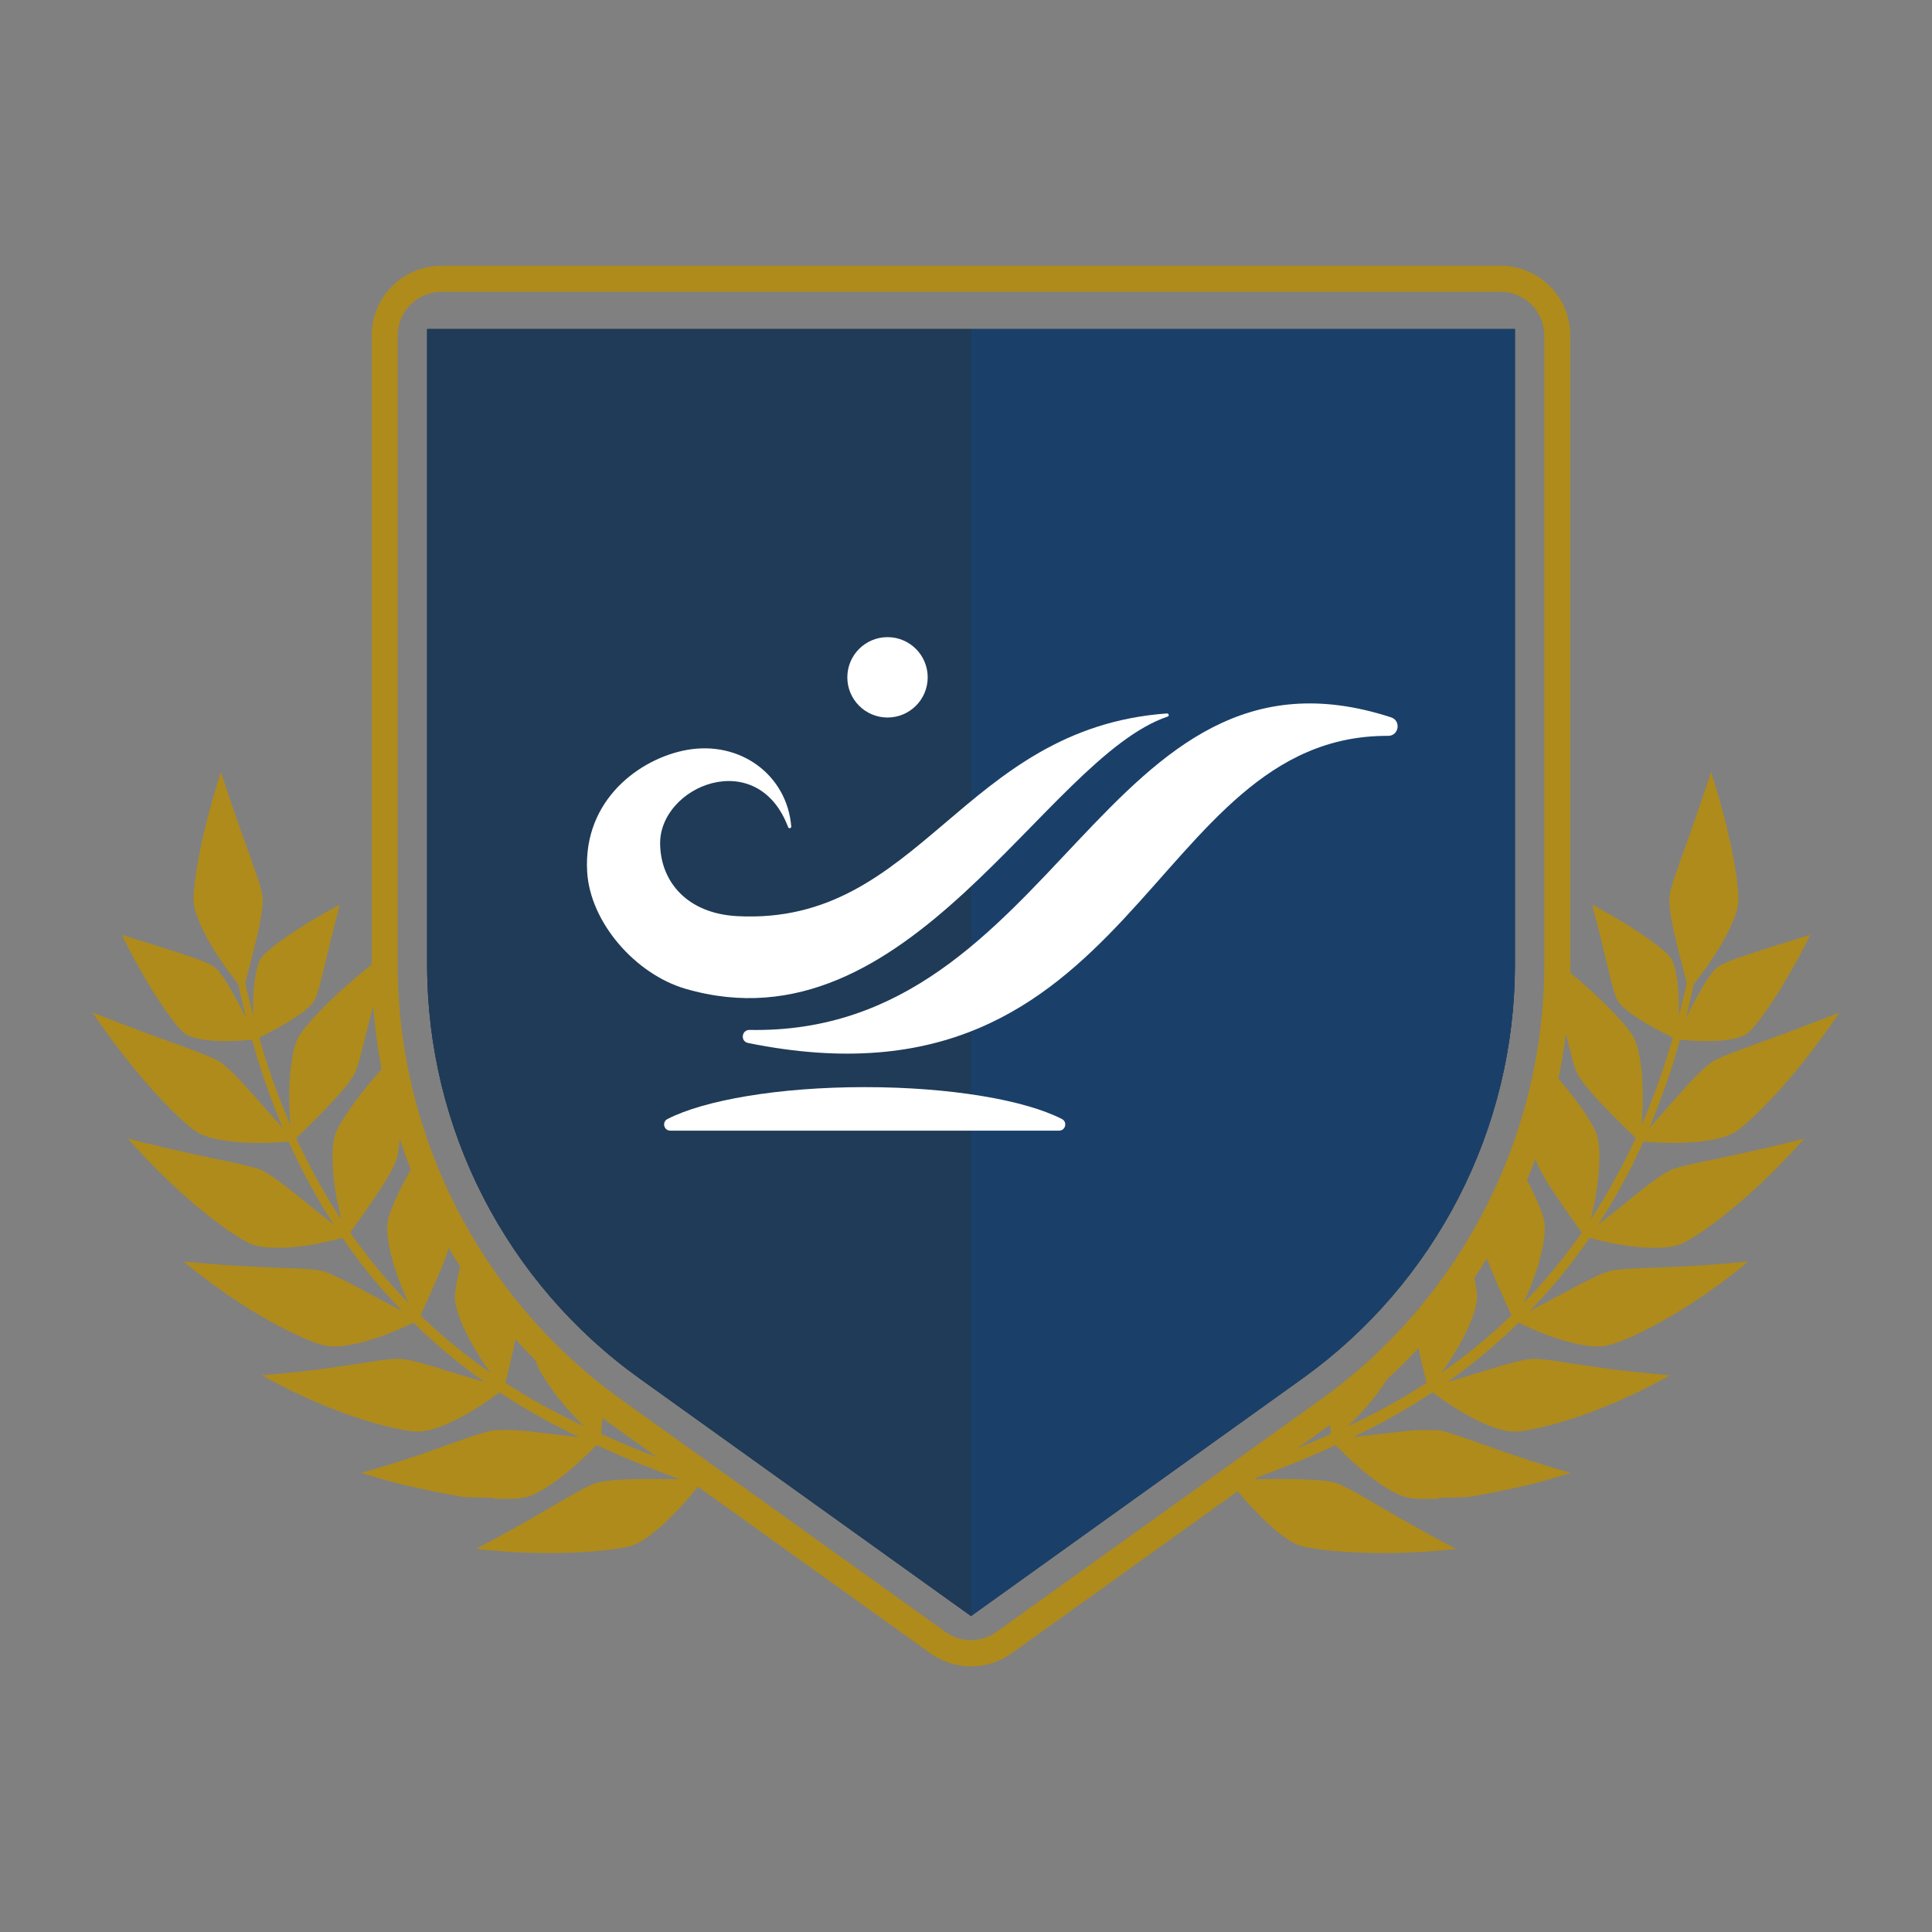 <?xml version="1.0" encoding="utf-8"?>
<!-- Generator: Adobe Illustrator 25.0.0, SVG Export Plug-In . SVG Version: 6.00 Build 0)  -->
<svg version="1.1" id="Layer_1" xmlns="http://www.w3.org/2000/svg" xmlns:xlink="http://www.w3.org/1999/xlink" x="0px" y="0px"
	 viewBox="0 0 512 512" style="enable-background:new 0 0 512 512;" xml:space="preserve">
<rect x="0" y="0" width="512" height="512" fill="#808080" stroke="none"/>
<style type="text/css">
	.st0{fill:#6A6665;}
	.st1{fill:#6D862B;}
	.st2{fill:#5C6B2A;}
	.st3{fill:#6D872D;}
	.st4{fill:#008191;}
	.st5{fill:#514E4C;}
	.st6{fill:#14436B;}
	.st7{fill:#AF8B1C;}
	.st8{fill:#1F3B57;}
	.st9{fill:#1A406A;}
	.st10{fill:#FFFFFF;}
	.st11{fill:#6A6866;}
</style>
<g>
	<path class="st7" d="M483.03,270.07c-2.73,1.06-6.43,2.46-10.27,3.88c-3.85,1.41-7.88,2.88-11.31,4.14
		c-3.39,1.28-6.23,2.37-7.56,3.23c-0.8,0.51-1.68,1.25-2.64,2.14c-0.97,0.88-2,1.92-3.05,3.04c-1.03,1.13-2.12,2.32-3.22,3.53
		c-1.1,1.21-2.15,2.45-3.2,3.63c-1.75,1.97-3.38,3.8-4.71,5.29c0.08-0.17,0.16-0.35,0.23-0.53c0.47-1.11,0.9-2.23,1.34-3.32
		c2.83-7.09,4.94-13.68,6.59-19.56c0.31,0.03,0.66,0.06,1.05,0.1c1.43,0.12,3.39,0.26,5.48,0.27c4.18,0.04,8.96-0.38,11.26-2.02
		c1.94-1.36,6.39-7.65,10.09-13.88c1.81-3.1,3.53-6.17,4.69-8.46c1.18-2.31,1.95-3.8,1.95-3.8s-5.26,1.6-10.93,3.39
		c-1.41,0.46-2.86,0.92-4.26,1.37c-1.41,0.46-2.78,0.92-4.02,1.36c-2.48,0.89-4.47,1.72-5.37,2.42c-1.04,0.84-2.28,2.48-3.48,4.45
		c-1.18,1.98-2.46,4.27-3.58,6.45c-0.28,0.55-0.55,1.08-0.81,1.61c-0.17,0.32-0.33,0.63-0.49,0.94c0.06-0.24,0.13-0.5,0.19-0.74
		c0.2-0.81,0.37-1.6,0.55-2.37c0.35-1.54,0.7-2.98,0.99-4.34c0.11-0.54,0.2-0.99,0.3-1.49c0.21-0.26,0.43-0.54,0.68-0.86
		c0.59-0.76,1.29-1.67,2.05-2.69c0.75-1.02,1.52-2.16,2.32-3.36c3.22-4.78,6.3-10.73,6.74-14.39c0.21-1.55-0.09-4.57-0.59-8.19
		c-0.29-1.81-0.64-3.77-1.03-5.78c-0.39-2-0.88-4.05-1.34-6.04c-0.45-1.99-1-3.92-1.47-5.69c-0.24-0.88-0.47-1.73-0.69-2.53
		c-0.24-0.79-0.46-1.54-0.67-2.23c-0.84-2.72-1.38-4.47-1.38-4.47s-0.58,1.74-1.48,4.43c-0.22,0.67-0.46,1.4-0.72,2.18
		c-0.27,0.77-0.55,1.59-0.85,2.45c-0.6,1.71-1.19,3.55-1.88,5.42c-0.66,1.87-1.34,3.77-2,5.63c-0.68,1.84-1.32,3.63-1.87,5.27
		c-1.19,3.27-2.01,5.97-2.2,7.41c-0.41,3.4,1.1,9.51,2.42,14.92c0.71,2.71,1.36,5.23,1.84,7.07c0.1,0.39,0.2,0.73,0.29,1.06
		c-0.1,0.5-0.2,0.94-0.31,1.47c-0.3,1.34-0.66,2.77-1.02,4.29c-0.18,0.76-0.36,1.54-0.57,2.34c-0.06,0.24-0.13,0.49-0.2,0.74
		c0.01-0.34,0.02-0.68,0.03-1.04c-0.01-0.58-0.01-1.18-0.02-1.79c-0.04-2.42-0.15-4.97-0.52-7.2c-0.35-2.23-0.82-4.11-1.55-5.23
		c-0.61-0.94-2.2-2.36-4.25-3.91c-1.02-0.78-2.16-1.59-3.35-2.39c-1.2-0.81-2.46-1.62-3.69-2.39c-4.94-3.09-9.59-5.54-9.59-5.54
		s0.34,1.33,0.86,3.38c0.56,2.07,1.21,4.84,1.95,7.79c1.42,5.84,2.82,12.33,3.89,14.21c1.28,2.19,5.26,4.76,8.91,6.83
		c1.83,1.03,3.56,1.93,4.84,2.57c0.34,0.17,0.63,0.32,0.9,0.45c-1.68,5.81-3.82,12.32-6.67,19.3c-0.45,1.07-0.88,2.17-1.35,3.27
		c-0.08,0.18-0.17,0.38-0.25,0.56c0.17-1.96,0.26-4.39,0.31-6.96c0.01-1.53-0.06-3.11-0.13-4.66c-0.04-0.77-0.09-1.54-0.15-2.29
		c-0.08-0.76-0.17-1.5-0.27-2.22c-0.2-1.44-0.44-2.78-0.73-3.95c-0.3-1.18-0.68-2.21-1.09-3.01c-0.71-1.36-2.46-3.59-4.85-6.12
		c-2.4-2.54-5.28-5.32-8.19-7.88c-1.32-1.16-2.61-2.26-3.83-3.27c0.01-0.74,0.03-1.48,0.03-2.22V88.9
		c0-10.18-8.29-18.47-18.47-18.47H116.97c-10.18,0-18.47,8.29-18.47,18.47v166.64c0,0.03,0,0.06,0,0.08
		c-1.89,1.51-4.13,3.37-6.45,5.41c-2.91,2.56-5.79,5.33-8.19,7.88c-2.39,2.53-4.14,4.76-4.85,6.12c-0.41,0.8-0.78,1.83-1.09,3.01
		c-0.29,1.18-0.53,2.52-0.73,3.95c-0.1,0.72-0.19,1.46-0.27,2.22c-0.06,0.75-0.11,1.52-0.15,2.29c-0.07,1.55-0.14,3.13-0.13,4.66
		c0.05,2.56,0.14,5,0.31,6.96c-0.08-0.19-0.17-0.38-0.25-0.56c-0.47-1.1-0.9-2.19-1.35-3.27c-2.85-6.98-4.99-13.49-6.67-19.3
		c0.27-0.13,0.57-0.28,0.9-0.45c1.28-0.64,3.01-1.54,4.84-2.57c3.65-2.07,7.63-4.63,8.91-6.83c1.07-1.87,2.47-8.36,3.89-14.21
		c0.74-2.94,1.39-5.72,1.95-7.79c0.52-2.05,0.86-3.38,0.86-3.38s-4.65,2.45-9.59,5.54c-1.23,0.77-2.49,1.58-3.69,2.39
		c-1.19,0.81-2.33,1.62-3.35,2.39c-2.05,1.55-3.64,2.97-4.25,3.91c-0.74,1.12-1.2,3-1.55,5.23c-0.37,2.23-0.48,4.78-0.52,7.2
		c-0.01,0.61-0.01,1.2-0.02,1.79c0.01,0.36,0.02,0.7,0.03,1.04c-0.07-0.24-0.13-0.5-0.2-0.74c-0.21-0.8-0.38-1.59-0.57-2.34
		c-0.36-1.52-0.71-2.95-1.02-4.29c-0.11-0.53-0.2-0.97-0.31-1.47c0.09-0.33,0.18-0.67,0.29-1.06c0.48-1.84,1.14-4.36,1.84-7.07
		c1.32-5.41,2.83-11.52,2.42-14.92c-0.2-1.44-1.01-4.14-2.2-7.41c-0.56-1.64-1.19-3.43-1.87-5.27c-0.66-1.85-1.34-3.76-2-5.63
		c-0.69-1.87-1.28-3.71-1.88-5.42c-0.3-0.86-0.58-1.68-0.85-2.45c-0.26-0.78-0.5-1.51-0.72-2.18c-0.9-2.69-1.48-4.43-1.48-4.43
		s-0.54,1.76-1.38,4.47c-0.21,0.69-0.43,1.43-0.67,2.23c-0.22,0.8-0.45,1.65-0.69,2.53c-0.47,1.77-1.02,3.7-1.47,5.69
		c-0.46,1.99-0.95,4.03-1.34,6.04c-0.38,2-0.74,3.96-1.03,5.78c-0.5,3.62-0.8,6.65-0.59,8.19c0.44,3.67,3.52,9.61,6.74,14.39
		c0.8,1.2,1.56,2.34,2.32,3.36c0.76,1.02,1.45,1.93,2.05,2.69c0.25,0.32,0.47,0.6,0.68,0.86c0.1,0.51,0.2,0.95,0.3,1.49
		c0.29,1.36,0.64,2.8,0.99,4.34c0.18,0.77,0.35,1.56,0.55,2.37c0.06,0.24,0.13,0.5,0.19,0.74c-0.16-0.31-0.32-0.61-0.49-0.94
		c-0.26-0.52-0.54-1.06-0.81-1.61c-1.12-2.18-2.41-4.47-3.58-6.45c-1.2-1.97-2.44-3.61-3.48-4.45c-0.9-0.71-2.89-1.54-5.37-2.42
		c-1.24-0.44-2.61-0.9-4.02-1.36c-1.4-0.45-2.85-0.92-4.26-1.37c-5.68-1.79-10.93-3.39-10.93-3.39s0.76,1.5,1.95,3.8
		c1.16,2.29,2.88,5.35,4.69,8.46c3.7,6.23,8.14,12.51,10.09,13.88c2.3,1.64,7.07,2.06,11.26,2.02c2.09-0.02,4.05-0.15,5.48-0.27
		c0.4-0.03,0.75-0.07,1.06-0.1c1.65,5.88,3.76,12.47,6.59,19.56c0.44,1.09,0.87,2.21,1.34,3.32c0.08,0.17,0.15,0.35,0.23,0.53
		c-1.32-1.49-2.96-3.32-4.71-5.29c-1.04-1.18-2.1-2.42-3.2-3.63c-1.1-1.21-2.19-2.4-3.22-3.53c-1.05-1.12-2.08-2.15-3.05-3.04
		c-0.96-0.89-1.83-1.63-2.64-2.14c-1.34-0.87-4.18-1.96-7.56-3.23c-3.43-1.26-7.46-2.73-11.31-4.14c-3.84-1.42-7.54-2.83-10.27-3.88
		c-2.71-1.07-4.45-1.75-4.45-1.75s0.32,0.47,0.88,1.31c0.55,0.83,1.39,2.02,2.43,3.45c1.04,1.43,2.22,3.09,3.59,4.87
		c1.38,1.78,2.87,3.68,4.4,5.58c1.59,1.89,3.22,3.79,4.81,5.59c1.63,1.79,3.26,3.48,4.74,4.98c3.02,3,5.64,5.21,7.05,6.05
		c1.73,0.98,4.2,1.66,6.92,2.09c1.36,0.22,2.78,0.37,4.2,0.48c1.44,0.1,2.89,0.15,4.27,0.16c3.66,0.03,6.88-0.19,8.67-0.35
		c0.14,0.33,0.29,0.65,0.43,0.98c0.26,0.57,0.54,1.13,0.81,1.7c0.55,1.14,1.1,2.29,1.66,3.46c2.35,4.6,4.89,9.35,7.88,14.01
		c0.39,0.65,0.82,1.28,1.23,1.92c-0.58-0.47-1.13-0.9-1.81-1.44c-1.07-0.88-2.3-1.81-3.52-2.81c-1.21-1.01-2.49-2.04-3.78-3.06
		c-1.3-1.01-2.52-2.05-3.75-2.98c-2.48-1.86-4.69-3.49-6.45-4.25c-0.74-0.33-1.85-0.65-3.23-1c-1.36-0.35-2.97-0.72-4.76-1.1
		c-1.8-0.38-3.75-0.79-5.76-1.21c-2.01-0.43-4.07-0.88-6.08-1.32c-2.03-0.46-4.01-0.91-5.85-1.32c-1.84-0.43-3.49-0.84-4.92-1.19
		c-2.85-0.72-4.7-1.18-4.7-1.18s0.39,0.44,1.08,1.21c0.7,0.77,1.67,1.87,2.9,3.19c1.25,1.31,2.73,2.83,4.33,4.44
		c1.6,1.62,3.45,3.31,5.27,5.01c3.72,3.38,7.71,6.68,11.22,9.21c0.87,0.64,1.69,1.23,2.49,1.77c0.81,0.53,1.56,1.01,2.25,1.43
		c1.38,0.84,2.51,1.44,3.29,1.74c0.46,0.18,0.97,0.33,1.51,0.46c0.55,0.12,1.14,0.22,1.75,0.29c1.23,0.15,2.56,0.21,3.95,0.2
		c2.78-0.03,5.71-0.33,8.46-0.8c3.54-0.59,6.62-1.36,8.38-1.83c0.38,0.55,0.75,1.1,1.13,1.66c0.83,1.16,1.69,2.3,2.54,3.46
		c0.43,0.58,0.86,1.16,1.29,1.74c0.45,0.56,0.9,1.13,1.36,1.7c2.91,3.74,6.14,7.31,9.51,10.82c-0.61-0.33-1.17-0.62-1.87-0.99
		c-1.24-0.64-2.61-1.33-3.98-2.1c-1.39-0.76-2.84-1.53-4.31-2.29c-1.42-0.79-2.85-1.56-4.24-2.26c-0.69-0.35-1.38-0.68-2.03-0.99
		c-0.64-0.32-1.27-0.62-1.87-0.89c-1.2-0.53-2.3-0.94-3.24-1.16c-1.61-0.36-4.58-0.55-8.26-0.69c-1.85-0.07-3.85-0.15-5.91-0.22
		c-2.06-0.1-4.18-0.21-6.25-0.31c-2.08-0.12-4.16-0.23-6.02-0.37c-1.88-0.15-3.61-0.29-5.08-0.41c-2.97-0.27-4.88-0.45-4.88-0.45
		s1.87,1.54,4.75,3.8c1.44,1.13,3.22,2.4,5.11,3.76c1.87,1.37,4,2.76,6.14,4.14c1.08,0.68,2.13,1.39,3.25,2.03
		c1.11,0.65,2.21,1.29,3.3,1.9c1.09,0.61,2.14,1.21,3.2,1.76c1.06,0.54,2.1,1.05,3.08,1.52c3.9,1.93,7.23,3.11,8.88,3.42
		c0.98,0.18,2.11,0.23,3.33,0.16c1.24-0.08,2.57-0.28,3.93-0.55c2.73-0.55,5.59-1.43,8.17-2.38c2.59-0.96,4.94-2.01,6.61-2.8
		c0.43-0.2,0.82-0.39,1.16-0.56c0.84,0.82,1.68,1.64,2.53,2.47c1.12,1.01,2.24,2.02,3.36,3.03c1.1,1.03,2.29,1.98,3.45,2.95
		l1.75,1.45l0.88,0.72l0.9,0.69l3.62,2.76c0.78,0.58,1.59,1.13,2.39,1.69c-0.49-0.14-1-0.29-1.53-0.44
		c-1.35-0.37-2.77-0.86-4.3-1.31c-3.06-0.88-6.27-1.98-9.28-2.79c-2.96-0.87-5.66-1.55-7.6-1.61c-1.62-0.08-4.58,0.32-8.24,0.89
		c-0.92,0.14-1.87,0.29-2.85,0.45c-0.97,0.14-1.98,0.29-2.99,0.44c-2.06,0.29-4.17,0.59-6.23,0.88c-1.04,0.14-2.08,0.27-3.08,0.4
		c-1,0.11-1.98,0.22-2.91,0.33c-1.88,0.21-3.62,0.38-5.11,0.52c-1.49,0.14-2.72,0.25-3.58,0.33c-0.86,0.07-1.34,0.11-1.34,0.11
		s0.13,0.08,0.38,0.22c0.25,0.14,0.63,0.34,1.1,0.6c0.95,0.5,2.31,1.22,3.97,2.09c1.63,0.87,3.63,1.81,5.77,2.79
		c1.07,0.48,2.18,0.99,3.32,1.5c1.15,0.49,2.35,0.96,3.54,1.44c1.19,0.46,2.4,0.93,3.6,1.39c1.19,0.46,2.43,0.84,3.62,1.24
		c2.39,0.77,4.66,1.51,6.8,2.02c2.13,0.54,4.04,0.97,5.63,1.26c1.61,0.26,2.9,0.38,3.75,0.37c2.01-0.05,4.47-0.71,7.03-1.78
		c2.57-1.08,5.22-2.51,7.57-3.95c2.36-1.44,4.43-2.87,5.93-3.97c0.35-0.26,0.66-0.49,0.94-0.7l1.23,0.79
		c1.28,0.82,2.57,1.64,3.85,2.45c1.29,0.76,2.59,1.51,3.88,2.26c0.66,0.38,1.26,0.75,1.97,1.14l1.98,1.07
		c1.31,0.73,2.65,1.41,3.98,2.08c1.32,0.69,2.66,1.34,4,1.98c0.09,0.04,0.17,0.08,0.26,0.12c-1.7-0.2-3.62-0.43-5.66-0.67
		c-1.57-0.18-3.2-0.37-4.81-0.55c-0.41-0.04-0.81-0.09-1.21-0.13l-0.61-0.06l-0.3-0.03l-0.08-0.01l-0.04,0
		c0.09,0.05-0.14-0.07-0.12-0.06l-0.01,0l-0.02,0l-0.15-0.02c-0.77-0.09-1.54-0.16-2.28-0.22c-1.49-0.12-2.9-0.18-4.16-0.16
		c-0.62,0.02-1.25,0-1.83,0.01c-0.58,0.01-1.11,0.05-1.59,0.11c-1.61,0.22-4.54,1.19-8.05,2.41c-3.43,1.21-7.52,2.71-11.49,4.07
		c-3.93,1.31-7.77,2.52-10.64,3.39c-1.44,0.44-2.6,0.76-3.42,0.99c-0.82,0.23-1.28,0.36-1.28,0.36s0.57,0.19,1.59,0.53
		c1.02,0.34,2.51,0.75,4.3,1.26c0.89,0.25,1.86,0.52,2.9,0.8c0.51,0.14,1.04,0.28,1.59,0.42c0.55,0.13,1.11,0.26,1.69,0.39
		c1.14,0.25,2.33,0.52,3.55,0.79c1.23,0.26,2.49,0.52,3.76,0.79c2.68,0.54,5.41,1.05,7.97,1.45c2.16,0.08,4.26,0.14,6.17,0.17
		c0.24,0,0.48,0.01,0.71,0.01l0.35,0l0.17,0c0.93,0.52,0.26,0.15,0.47,0.26l0.01,0l0.02,0l0.05,0l0.1,0c0.51,0.01,1,0.02,1.47,0.03
		c0.95,0.02,1.83,0.02,2.62,0c1.59-0.02,2.85-0.15,3.66-0.33c3.85-0.81,9.08-4.61,13.21-8.23c2.52-2.22,4.65-4.35,5.94-5.69
		c3.73,1.7,7.46,3.33,11.16,4.84c3.7,1.5,7.35,2.89,10.96,4.24c-1.62-0.04-3.43-0.07-5.35-0.08c-1.56-0.02-3.19-0.01-4.8,0.01
		c-1.61,0.01-3.21,0.05-4.73,0.13c-3.03,0.13-5.74,0.43-7.54,0.99c-3.03,1-10.5,5.68-17.68,9.77c-3.57,2.03-7.04,3.96-9.63,5.34
		c-2.61,1.36-4.29,2.24-4.29,2.24s0.58,0.07,1.62,0.19c0.52,0.06,1.14,0.13,1.87,0.21c0.72,0.06,1.53,0.13,2.42,0.2
		c0.89,0.07,1.85,0.14,2.87,0.22c1.02,0.07,2.09,0.11,3.21,0.16c1.11,0.04,2.27,0.1,3.45,0.12c1.17,0.01,2.37,0.02,3.58,0.04
		c9.67,0.05,19.57-0.97,22.58-2.06c3.58-1.29,8.3-5.59,12.06-9.6c2.16-2.29,3.99-4.45,5.18-5.9l61.57,44.13
		c3.22,2.31,6.99,3.46,10.76,3.46c3.77,0,7.54-1.15,10.76-3.46l59.91-42.94c1.12,1.33,2.56,2.99,4.19,4.71
		c3.76,4.01,8.48,8.3,12.06,9.6c3.02,1.09,12.91,2.12,22.58,2.06c1.21-0.01,2.41-0.02,3.58-0.04c1.18-0.02,2.33-0.08,3.45-0.12
		c1.12-0.05,2.19-0.09,3.21-0.16c1.02-0.08,1.99-0.15,2.87-0.22c0.89-0.07,1.7-0.14,2.42-0.2c0.72-0.08,1.35-0.15,1.87-0.21
		c1.03-0.12,1.62-0.19,1.62-0.19s-1.68-0.88-4.29-2.24c-2.59-1.39-6.06-3.31-9.63-5.34c-7.17-4.09-14.65-8.78-17.68-9.77
		c-1.8-0.56-4.51-0.86-7.54-0.99c-1.52-0.08-3.12-0.12-4.73-0.13c-1.61-0.02-3.23-0.03-4.8-0.01c-1.69,0.01-3.28,0.04-4.74,0.07
		l0.64-0.46c3.21-1.2,6.44-2.44,9.72-3.77c3.7-1.5,7.43-3.13,11.16-4.84c1.29,1.34,3.42,3.47,5.94,5.69
		c4.13,3.63,9.36,7.43,13.21,8.23c0.81,0.17,2.07,0.31,3.66,0.33c0.8,0.02,1.67,0.02,2.62,0c0.48-0.01,0.97-0.02,1.47-0.03l0.09,0
		l0.05,0l0.02,0l0.01,0c0.21-0.12-0.45,0.26,0.47-0.26l0.17,0l0.35,0c0.23,0,0.47-0.01,0.71-0.01c1.92-0.03,4.01-0.09,6.18-0.17
		c2.57-0.4,5.29-0.91,7.97-1.45c1.27-0.27,2.53-0.53,3.76-0.79c1.22-0.27,2.41-0.54,3.55-0.79c0.57-0.13,1.14-0.26,1.69-0.39
		c0.54-0.15,1.07-0.29,1.59-0.42c1.03-0.29,2-0.56,2.89-0.8c1.79-0.51,3.28-0.93,4.3-1.26c1.02-0.34,1.59-0.53,1.59-0.53
		s-0.46-0.13-1.28-0.36c-0.82-0.23-1.99-0.55-3.43-0.99c-2.87-0.87-6.71-2.08-10.64-3.39c-3.97-1.36-8.05-2.86-11.49-4.07
		c-3.51-1.21-6.44-2.19-8.05-2.41c-0.48-0.06-1.01-0.1-1.59-0.11c-0.58-0.01-1.21,0.01-1.83-0.01c-1.26-0.02-2.67,0.05-4.16,0.16
		c-0.74,0.06-1.51,0.13-2.28,0.22l-0.15,0.02l-0.02,0l-0.01,0c0.02-0.01-0.21,0.11-0.12,0.06l-0.04,0l-0.08,0.01l-0.3,0.03
		l-0.61,0.06c-0.4,0.04-0.81,0.09-1.21,0.13c-1.61,0.19-3.24,0.37-4.81,0.55c-2.04,0.24-3.96,0.47-5.66,0.67
		c0.09-0.04,0.17-0.08,0.26-0.12c1.34-0.64,2.67-1.29,4-1.98c1.33-0.67,2.66-1.36,3.98-2.08l1.98-1.07
		c0.71-0.39,1.31-0.76,1.97-1.14c1.29-0.75,2.58-1.51,3.88-2.26c1.28-0.82,2.56-1.63,3.85-2.45l1.23-0.79
		c0.28,0.21,0.59,0.44,0.94,0.7c1.5,1.1,3.57,2.53,5.93,3.97c2.36,1.44,5,2.87,7.57,3.95c2.56,1.07,5.02,1.73,7.03,1.78
		c0.85,0.02,2.14-0.1,3.75-0.37c1.59-0.29,3.5-0.72,5.63-1.26c2.15-0.51,4.41-1.25,6.8-2.02c1.19-0.4,2.42-0.78,3.62-1.24
		c1.2-0.46,2.41-0.93,3.6-1.39c1.19-0.48,2.39-0.95,3.54-1.44c1.14-0.52,2.25-1.02,3.32-1.5c2.15-0.98,4.14-1.92,5.77-2.79
		c1.66-0.87,3.02-1.59,3.97-2.09c0.48-0.26,0.85-0.46,1.1-0.6c0.26-0.14,0.38-0.22,0.38-0.22s-0.48-0.04-1.34-0.11
		c-0.85-0.08-2.08-0.19-3.58-0.33c-1.49-0.14-3.23-0.32-5.11-0.52c-0.94-0.11-1.91-0.22-2.91-0.33c-1.01-0.13-2.04-0.27-3.08-0.4
		c-2.06-0.29-4.18-0.59-6.23-0.88c-1.02-0.15-2.02-0.29-2.99-0.44c-0.98-0.15-1.94-0.3-2.85-0.45c-3.66-0.57-6.62-0.96-8.24-0.89
		c-1.94,0.06-4.64,0.74-7.6,1.61c-3.02,0.81-6.22,1.91-9.28,2.79c-1.52,0.45-2.94,0.95-4.29,1.31c-0.54,0.16-1.04,0.3-1.54,0.44
		c0.8-0.56,1.61-1.1,2.39-1.69l3.62-2.76l0.9-0.69l0.88-0.72l1.75-1.45c1.16-0.97,2.34-1.91,3.45-2.95
		c1.12-1.01,2.24-2.02,3.36-3.03c0.84-0.82,1.68-1.65,2.53-2.47c0.34,0.17,0.72,0.35,1.16,0.56c1.67,0.79,4.02,1.84,6.61,2.8
		c2.58,0.95,5.44,1.83,8.17,2.38c1.36,0.28,2.69,0.47,3.93,0.55c1.22,0.07,2.35,0.02,3.33-0.16c1.65-0.31,4.98-1.5,8.88-3.42
		c0.98-0.47,2.02-0.98,3.08-1.52c1.05-0.55,2.11-1.15,3.2-1.76c1.09-0.61,2.19-1.25,3.3-1.9c1.12-0.65,2.17-1.35,3.25-2.03
		c2.14-1.38,4.27-2.77,6.14-4.14c1.88-1.36,3.67-2.63,5.11-3.76c2.88-2.26,4.75-3.8,4.75-3.8s-1.91,0.18-4.88,0.45
		c-1.47,0.12-3.2,0.26-5.08,0.41c-1.86,0.15-3.95,0.26-6.02,0.37c-2.07,0.1-4.19,0.21-6.25,0.31c-2.06,0.08-4.07,0.15-5.91,0.22
		c-3.68,0.15-6.65,0.33-8.26,0.69c-0.94,0.22-2.04,0.63-3.24,1.16c-0.6,0.27-1.23,0.56-1.87,0.89c-0.65,0.32-1.34,0.64-2.03,0.99
		c-1.39,0.7-2.82,1.47-4.24,2.26c-1.47,0.75-2.92,1.53-4.31,2.29c-1.37,0.77-2.74,1.46-3.98,2.1c-0.7,0.37-1.25,0.66-1.87,0.99
		c3.37-3.5,6.6-7.08,9.51-10.82c0.45-0.57,0.91-1.13,1.36-1.7c0.43-0.58,0.86-1.16,1.29-1.74c0.85-1.16,1.71-2.3,2.54-3.46
		c0.38-0.56,0.75-1.11,1.13-1.66c1.76,0.47,4.84,1.24,8.38,1.83c2.75,0.46,5.68,0.77,8.46,0.8c1.38,0.01,2.72-0.05,3.95-0.2
		c0.61-0.07,1.2-0.17,1.75-0.29c0.54-0.13,1.04-0.28,1.51-0.46c0.78-0.3,1.91-0.9,3.29-1.74c0.69-0.42,1.44-0.9,2.25-1.43
		c0.79-0.53,1.62-1.13,2.49-1.77c3.51-2.53,7.5-5.83,11.22-9.21c1.82-1.7,3.67-3.39,5.27-5.01c1.61-1.62,3.08-3.14,4.33-4.44
		c1.23-1.31,2.21-2.41,2.9-3.19c0.69-0.77,1.08-1.21,1.08-1.21s-1.84,0.46-4.69,1.18c-1.43,0.35-3.08,0.76-4.92,1.19
		c-1.83,0.41-3.82,0.86-5.85,1.32c-2.01,0.44-4.07,0.88-6.08,1.32c-2.01,0.42-3.96,0.83-5.76,1.21c-1.79,0.38-3.4,0.75-4.76,1.1
		c-1.38,0.34-2.49,0.67-3.23,1c-1.76,0.77-3.97,2.39-6.45,4.25c-1.24,0.93-2.45,1.98-3.75,2.98c-1.29,1.02-2.56,2.05-3.78,3.06
		c-1.22,1-2.44,1.93-3.52,2.81c-0.68,0.54-1.22,0.97-1.81,1.44c0.41-0.64,0.84-1.27,1.23-1.92c2.98-4.66,5.52-9.41,7.88-14.01
		c0.56-1.16,1.11-2.32,1.66-3.46c0.27-0.57,0.55-1.13,0.81-1.7c0.14-0.33,0.29-0.65,0.43-0.98c1.78,0.16,5,0.38,8.67,0.35
		c1.38-0.01,2.83-0.06,4.27-0.16c1.42-0.1,2.84-0.26,4.2-0.48c2.72-0.43,5.19-1.11,6.92-2.09c1.42-0.84,4.03-3.05,7.05-6.05
		c1.48-1.5,3.11-3.19,4.74-4.98c1.59-1.8,3.22-3.69,4.81-5.59c1.54-1.9,3.03-3.79,4.4-5.58c1.37-1.78,2.55-3.45,3.59-4.87
		c1.03-1.43,1.87-2.62,2.43-3.45c0.56-0.84,0.88-1.31,0.88-1.31S485.74,269,483.03,270.07z M90.23,297.74
		c-0.65,1.15-1.13,2.12-1.37,2.84c-0.55,1.68-0.82,4.25-0.72,7.12c0.05,1.43,0.1,2.99,0.3,4.51c0.18,1.53,0.41,3.08,0.65,4.6
		c0.25,1.51,0.59,2.93,0.88,4.27c0.17,0.74,0.33,1.44,0.49,2.1c-0.39-0.6-0.8-1.18-1.17-1.79c-2.98-4.57-5.52-9.23-7.87-13.75
		c-0.56-1.14-1.12-2.28-1.67-3.4c-0.27-0.56-0.56-1.12-0.82-1.68c-0.14-0.32-0.29-0.64-0.43-0.96c1.3-1.24,3.63-3.49,6.14-6.04
		c0.95-0.97,1.92-1.97,2.88-2.99c0.97-1.02,1.91-2.05,2.78-3.05c1.73-2.01,3.17-3.9,3.87-5.46c0.64-1.34,1.34-4.1,2.17-7.43
		c0.42-1.66,0.87-3.47,1.34-5.33c0.41-1.53,0.82-3.09,1.24-4.64c0.42,5.63,1.16,11.2,2.21,16.7c-0.47,0.53-0.94,1.05-1.41,1.6
		c-1.25,1.45-2.53,2.98-3.71,4.48c-1.17,1.5-2.28,3-3.27,4.41C91.77,295.25,90.9,296.59,90.23,297.74z M102.68,327.03
		c0.05,0.6,0.12,1.24,0.21,1.91c0.1,0.66,0.24,1.33,0.39,2.03c0.3,1.4,0.68,2.88,1.11,4.37c0.47,1.46,0.98,2.94,1.51,4.37
		c0.51,1.45,1.1,2.79,1.66,4.03c0.26,0.58,0.47,1.03,0.72,1.56c-3.25-3.34-6.38-6.75-9.2-10.32c-0.45-0.55-0.9-1.11-1.35-1.66
		c-0.43-0.57-0.85-1.13-1.28-1.7c-0.84-1.13-1.7-2.25-2.52-3.38c-0.37-0.55-0.75-1.08-1.12-1.63c1.07-1.47,2.93-4.04,4.91-6.9
		c1.52-2.22,3.2-4.66,4.56-6.91c0.68-1.13,1.3-2.21,1.8-3.22c0.25-0.5,0.47-0.99,0.66-1.44c0.2-0.47,0.36-0.91,0.48-1.32
		c0.2-0.7,0.37-1.75,0.52-3.04c0.06-0.6,0.13-1.27,0.2-1.97c0.9,2.74,1.88,5.46,2.94,8.14c-0.34,0.59-0.68,1.17-1,1.76
		c-0.93,1.68-1.74,3.32-2.48,4.87c-1.45,3.1-2.48,5.82-2.67,7.29C102.59,324.76,102.59,325.82,102.68,327.03z M127.73,362.22
		l-3.58-2.68l-0.89-0.67l-0.87-0.7l-1.73-1.41c-1.15-0.94-2.32-1.86-3.41-2.86c-1.11-0.98-2.22-1.97-3.32-2.94
		c-0.83-0.8-1.67-1.6-2.5-2.4c0.16-0.34,0.34-0.72,0.54-1.15c0.78-1.68,1.8-3.95,2.9-6.44c1.11-2.5,2.26-5.18,3.18-7.64
		c0.34-0.91,0.63-1.76,0.88-2.59c0.99,1.68,2.01,3.35,3.06,4.99c-0.06,0.23-0.13,0.47-0.19,0.69c-0.83,3.3-1.31,6.16-1.24,7.66
		c0.11,1.74,0.81,4.19,1.92,6.85c1.16,2.59,2.63,5.51,4.28,8.05c0.81,1.28,1.59,2.56,2.39,3.65c0.33,0.46,0.59,0.8,0.9,1.22
		C129.28,363.31,128.49,362.78,127.73,362.22z M138.89,369.58c-1.25-0.79-2.51-1.57-3.76-2.36c-0.4-0.25-0.8-0.51-1.2-0.76
		c0.08-0.33,0.17-0.7,0.28-1.11c0.44-1.78,1.04-4.27,1.64-6.92c0.26-1.15,0.51-2.33,0.76-3.51c1.75,1.96,3.56,3.87,5.42,5.73
		c0.09,0.34,0.19,0.69,0.33,1.07c0.18,0.49,0.39,1.02,0.72,1.57c0.62,1.1,1.37,2.29,2.22,3.52c0.42,0.61,0.87,1.24,1.33,1.87
		l0.09,0.12l0.01,0.01l0.01,0.01c0.02,0.02-0.2-0.11-0.1-0.05l0.02,0.03l0.04,0.06l0.17,0.23l0.35,0.45c0.24,0.3,0.48,0.6,0.72,0.91
		c0.97,1.22,1.99,2.42,3.02,3.54c1.35,1.51,2.65,2.82,3.86,4C149.43,375.46,144.1,372.69,138.89,369.58z M170.42,384.75
		c-3.68-1.46-7.39-3.05-11.1-4.71c0.09-1.1,0.21-2.57,0.32-4.26c0.33,0.24,0.66,0.49,0.99,0.73l13.47,9.66
		C172.88,385.7,171.65,385.24,170.42,384.75z M264.06,432.5c-4.03,2.88-9.45,2.88-13.47,0l-85.94-61.59
		c-37.1-26.59-59.25-69.72-59.25-115.37V88.9c0-6.38,5.19-11.57,11.56-11.57h280.72c6.38,0,11.57,5.19,11.57,11.57v166.64
		c0,45.64-22.15,88.77-59.25,115.37L264.06,432.5z M343.82,383.82l8.67-6.21c0.07,0.92,0.14,1.76,0.19,2.43
		C349.72,381.36,346.77,382.62,343.82,383.82z M376.88,367.22c-1.26,0.79-2.51,1.57-3.76,2.36c-5.21,3.1-10.54,5.88-15.91,8.42
		c1.21-1.19,2.51-2.49,3.86-4c1.03-1.12,2.06-2.33,3.02-3.54c0.24-0.3,0.48-0.61,0.72-0.91l0.35-0.45l0.17-0.23l0.04-0.06l0.02-0.03
		c0.1-0.06-0.13,0.07-0.1,0.05l0.01-0.01l0.01-0.01l0.09-0.12c0.46-0.63,0.9-1.25,1.33-1.87c0.31-0.45,0.59-0.88,0.87-1.32
		c2.89-2.64,5.66-5.39,8.31-8.23c0.08,0.39,0.17,0.78,0.25,1.16c0.6,2.65,1.2,5.13,1.64,6.92c0.1,0.41,0.19,0.77,0.27,1.11
		C377.68,366.72,377.28,366.97,376.88,367.22z M398.07,350.95c-1.1,0.98-2.21,1.96-3.32,2.94c-1.09,1-2.26,1.92-3.41,2.86
		l-1.73,1.41l-0.87,0.7l-0.89,0.67l-3.58,2.68c-0.76,0.56-1.55,1.09-2.33,1.62c0.31-0.42,0.57-0.76,0.9-1.22
		c0.8-1.09,1.58-2.37,2.39-3.65c1.65-2.54,3.12-5.46,4.28-8.05c1.11-2.66,1.81-5.1,1.92-6.85c0.05-1.14-0.21-3.07-0.71-5.38
		c1.14-1.7,2.24-3.43,3.31-5.17c0.91,2.4,2.02,5,3.09,7.43c1.1,2.49,2.13,4.76,2.9,6.44c0.2,0.43,0.38,0.81,0.54,1.15
		C399.73,349.35,398.9,350.15,398.07,350.95z M418.08,328.25c-0.82,1.13-1.68,2.25-2.52,3.38c-0.43,0.56-0.85,1.13-1.28,1.7
		c-0.45,0.55-0.9,1.1-1.35,1.66c-2.82,3.57-5.95,6.98-9.2,10.32c0.24-0.53,0.46-0.98,0.72-1.56c0.55-1.24,1.15-2.58,1.66-4.03
		c0.53-1.43,1.04-2.91,1.51-4.37c0.42-1.5,0.8-2.98,1.1-4.37c0.15-0.7,0.29-1.37,0.39-2.03c0.09-0.67,0.16-1.31,0.21-1.91
		c0.09-1.21,0.09-2.28-0.04-3.15c-0.19-1.46-1.22-4.18-2.67-7.29c-0.58-1.24-1.24-2.54-1.94-3.86c0.78-1.86,1.52-3.74,2.23-5.64
		c0.11,0.34,0.23,0.69,0.38,1.06c0.19,0.46,0.41,0.94,0.66,1.44c0.5,1.01,1.12,2.09,1.8,3.22c1.36,2.24,3.03,4.69,4.56,6.91
		c1.98,2.87,3.83,5.43,4.91,6.9C418.83,327.17,418.45,327.7,418.08,328.25z M433.06,302.55c-0.26,0.56-0.54,1.11-0.82,1.68
		c-0.55,1.12-1.11,2.25-1.67,3.4c-2.36,4.52-4.9,9.18-7.87,13.75c-0.37,0.6-0.78,1.19-1.17,1.79c0.16-0.66,0.32-1.36,0.49-2.1
		c0.29-1.33,0.63-2.76,0.88-4.27c0.24-1.51,0.47-3.07,0.65-4.6c0.19-1.52,0.25-3.08,0.3-4.51c0.11-2.86-0.17-5.43-0.72-7.12
		c-0.24-0.71-0.71-1.69-1.37-2.84c-0.67-1.15-1.54-2.49-2.52-3.9c-0.99-1.42-2.1-2.91-3.27-4.41c-0.94-1.2-1.95-2.41-2.96-3.6
		c0.81-3.9,1.47-7.85,1.97-11.82c0.23,0.9,0.45,1.77,0.66,2.61c0.83,3.33,1.54,6.09,2.17,7.43c0.71,1.56,2.14,3.45,3.87,5.46
		c0.87,1,1.81,2.03,2.78,3.05c0.95,1.01,1.92,2.02,2.88,2.99c2.52,2.55,4.84,4.8,6.14,6.04
		C433.35,301.91,433.21,302.23,433.06,302.55z"/>
	<path class="st8" d="M257.33,87.2H113.2v168.5c0,43.48,20.96,84.29,56.3,109.61l87.83,62.95l87.83-62.95
		c35.34-25.33,56.3-66.14,56.3-109.61V87.2H257.33z"/>
	<path class="st8" d="M257.33,87.2H113.2v168.5c0,43.48,20.96,84.29,56.3,109.61l87.83,62.95l87.83-62.95
		c35.34-25.33,56.3-66.14,56.3-109.61V87.2H257.33z"/>
	<path class="st9" d="M257.33,87.2v341.06l87.83-62.95c35.34-25.33,56.3-66.14,56.3-109.61V87.2H257.33z"/>
	<path class="st8" d="M113.2,87.2v168.5c0,43.48,20.96,84.29,56.3,109.61l87.83,62.95V87.2H113.2z"/>
	<g>
		<path class="st10" d="M198.64,272.94c82.02,1.57,93.52-107.74,170.02-82.83c2.7,0.88,2.06,4.91-0.78,4.9
			c-63.85-0.32-66.29,102.36-169.64,81.39C196.15,275.98,196.51,272.9,198.64,272.94z"/>
		<path class="st10" d="M208.86,219.2c0.17,0.46,0.87,0.32,0.83-0.17c-1.13-13.69-13.54-22.83-27.68-20.29
			c-12.27,2.21-27.5,13.08-26.41,32.24c0.77,13.54,12.87,27.2,26.01,31.04c59.31,17.34,95.18-61.1,127.83-72.12
			c0.47-0.16,0.31-0.87-0.19-0.83c-54.36,3.92-65.27,56.27-113.87,53.72c-13.23-0.7-20.22-9.04-20.44-18.97
			C174.58,208.29,200.7,197.51,208.86,219.2z"/>
		<circle class="st10" cx="235.2" cy="179.5" r="10.65"/>
		<path class="st10" d="M280.67,299.63c1.7,0,2.27-2.29,0.76-3.07c-9.77-5.03-29.51-8.46-52.28-8.46s-42.51,3.44-52.28,8.46
			c-1.51,0.78-0.94,3.07,0.76,3.07H280.67z"/>
	</g>
</g>
</svg>
